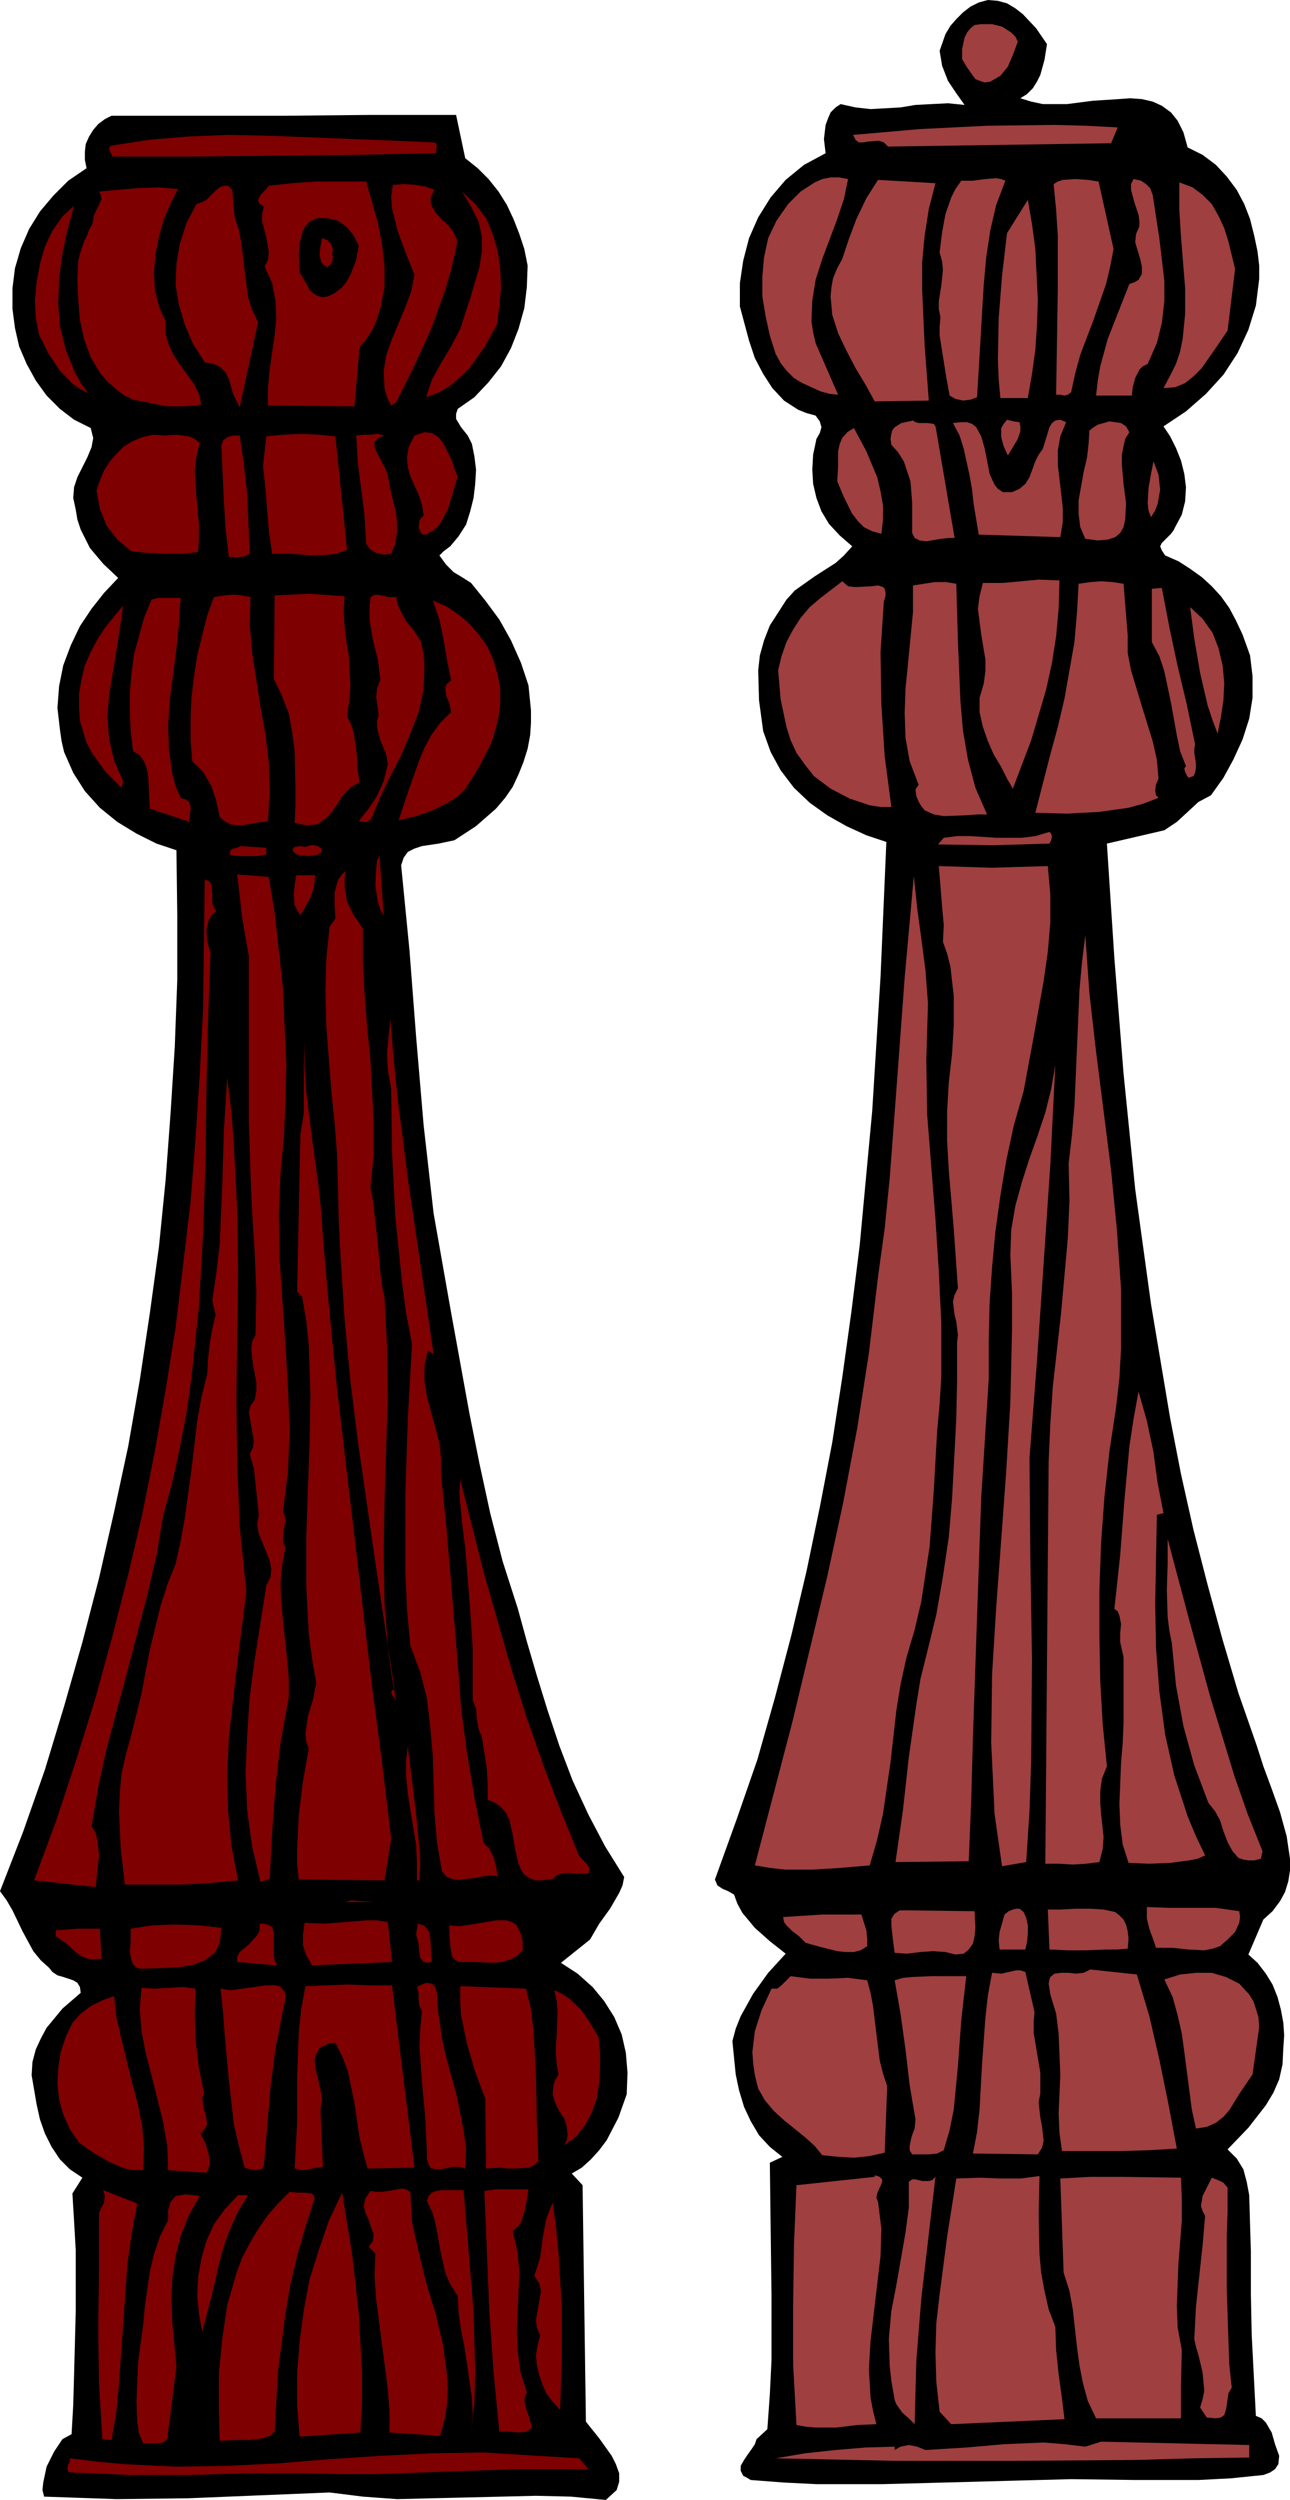 <?xml version="1.0" encoding="UTF-8" standalone="no"?>
<svg
   version="1.0"
   width="39.37mm"
   height="76.251mm"
   id="svg102"
   sodipodi:docname="Salt &amp; Pepper Shakers 2.wmf"
   xmlns:inkscape="http://www.inkscape.org/namespaces/inkscape"
   xmlns:sodipodi="http://sodipodi.sourceforge.net/DTD/sodipodi-0.dtd"
   xmlns="http://www.w3.org/2000/svg"
   xmlns:svg="http://www.w3.org/2000/svg">
  <sodipodi:namedview
     id="namedview102"
     pagecolor="#ffffff"
     bordercolor="#000000"
     borderopacity="0.25"
     inkscape:showpageshadow="2"
     inkscape:pageopacity="0.0"
     inkscape:pagecheckerboard="0"
     inkscape:deskcolor="#d1d1d1"
     inkscape:document-units="mm" />
  <defs
     id="defs1">
    <pattern
       id="WMFhbasepattern"
       patternUnits="userSpaceOnUse"
       width="6"
       height="6"
       x="0"
       y="0" />
  </defs>
  <path
     style="fill:#000000;fill-opacity:1;fill-rule:evenodd;stroke:none"
     d="M 120.768,5.088 120.48,6.912 120,8.64 l -0.384,0.768 -0.48,0.768 -0.672,0.672 -0.768,0.48 1.248,0.384 1.344,0.288 h 2.784 l 2.976,-0.384 2.976,-0.192 1.344,-0.096 1.344,0.096 1.248,0.288 1.056,0.48 1.056,0.768 0.768,0.96 0.672,1.344 0.48,1.728 1.728,0.864 1.536,1.152 1.248,1.344 1.152,1.536 0.864,1.632 0.672,1.728 0.48,1.92 0.384,1.824 0.192,1.632 v 1.536 l -0.384,3.072 -0.864,2.784 -1.248,2.688 -1.632,2.496 -2.016,2.208 -2.304,2.016 -2.592,1.728 0.768,1.152 0.672,1.344 0.576,1.44 0.384,1.536 0.192,1.536 -0.096,1.632 -0.384,1.536 -0.768,1.44 -0.192,0.384 -0.288,0.384 -0.768,0.768 -0.288,0.288 -0.192,0.384 0.192,0.48 0.384,0.576 1.536,0.672 1.344,0.864 1.344,0.96 1.152,1.056 1.056,1.152 0.96,1.344 0.768,1.44 0.768,1.632 0.864,2.4 0.288,2.4 v 2.496 l -0.384,2.4 -0.768,2.4 -1.056,2.304 -1.152,2.112 -1.44,2.016 -1.44,0.768 -2.496,2.304 -1.44,0.96 -6.624,1.536 0.864,13.248 1.056,13.248 1.344,13.344 1.824,13.248 2.208,13.152 1.248,6.432 1.44,6.432 1.632,6.336 1.728,6.336 1.824,6.144 2.112,6.048 0.768,2.4 0.96,2.592 0.96,2.688 0.768,2.784 0.384,2.592 v 1.344 l -0.192,1.248 -0.384,1.248 -0.576,1.056 -0.864,1.152 -1.056,0.96 -1.728,4.032 1.056,0.96 0.96,1.248 0.768,1.248 0.576,1.44 0.384,1.44 0.288,1.536 0.096,1.44 -0.096,1.44 -0.096,1.92 -0.384,1.728 -0.672,1.536 -0.864,1.44 -2.016,2.592 -2.4,2.496 1.056,1.056 0.768,1.248 0.384,1.44 0.288,1.536 0.096,3.36 0.096,3.168 v 4.896 l 0.096,4.704 0.48,9.312 0.672,0.288 0.48,0.48 0.672,1.152 0.384,1.344 0.48,1.344 -0.096,0.96 -0.384,0.576 -0.576,0.384 -0.768,0.288 -3.744,0.384 -3.744,0.192 h -7.392 l -7.296,-0.096 -7.296,0.192 -7.104,0.192 -7.392,0.192 h -7.584 l -3.84,-0.192 -3.744,-0.288 -0.48,-0.288 -0.384,-0.192 -0.288,-0.576 v -0.576 l 0.384,-0.672 0.384,-0.576 0.48,-0.672 0.384,-0.576 0.192,-0.576 1.248,-1.152 0.288,-4.032 0.192,-3.936 v -7.488 l -0.096,-7.488 -0.096,-7.776 1.44,-0.672 -1.44,-1.152 -1.248,-1.344 -0.96,-1.632 -0.768,-1.632 -0.576,-1.92 -0.384,-1.824 -0.384,-3.84 0.384,-1.44 0.576,-1.44 1.44,-2.592 1.728,-2.4 2.016,-2.208 -1.824,-1.44 -1.728,-1.536 -1.44,-1.728 -0.576,-1.056 -0.384,-1.056 -0.672,-0.384 -0.672,-0.288 -0.576,-0.384 -0.288,-0.672 2.496,-6.912 2.4,-6.912 2.016,-7.104 1.92,-7.296 1.728,-7.296 1.536,-7.392 1.44,-7.488 1.152,-7.488 1.056,-7.584 0.96,-7.68 1.44,-15.456 0.96,-15.456 0.672,-15.552 -2.304,-0.768 -2.304,-1.056 -2.208,-1.248 -2.016,-1.44 -1.824,-1.728 -1.536,-2.016 -1.152,-2.112 -0.864,-2.4 -0.48,-3.552 -0.096,-3.456 0.192,-1.728 0.48,-1.728 0.672,-1.728 1.056,-1.632 0.864,-1.344 0.96,-1.056 2.304,-1.632 2.4,-1.536 0.96,-0.864 0.96,-1.056 -1.44,-1.248 -1.248,-1.344 -0.864,-1.44 -0.576,-1.536 -0.384,-1.632 -0.096,-1.632 0.096,-1.728 0.384,-1.824 0.384,-0.672 0.192,-0.672 -0.192,-0.672 -0.48,-0.672 -1.056,-0.288 -0.96,-0.384 -1.632,-1.056 -1.344,-1.44 L 88.032,43.104 87.072,41.28 86.4,39.264 85.344,35.328 V 32.64 l 0.384,-2.592 0.672,-2.592 1.056,-2.4 1.44,-2.304 1.728,-2.016 2.112,-1.728 2.496,-1.344 L 95.04,16.032 95.232,14.4 95.52,13.632 95.808,12.96 96.384,12.384 96.96,12 l 1.728,0.384 1.728,0.192 3.456,-0.192 1.728,-0.288 1.824,-0.096 1.92,-0.096 1.92,0.192 -0.96,-1.344 -0.96,-1.44 -0.672,-1.728 -0.288,-1.728 0.672,-1.92 0.576,-0.96 0.672,-0.768 0.768,-0.768 0.864,-0.672 0.96,-0.48 1.056,-0.288 1.152,0.096 1.056,0.288 0.96,0.576 0.864,0.672 1.536,1.632 z"
     id="path1" />
  <path
     style="fill:#9f3f3f;fill-opacity:1;fill-rule:evenodd;stroke:none"
     d="m 117.408,4.8 -0.576,1.536 -0.576,1.344 -0.864,1.056 -1.152,0.672 -0.672,0.096 -0.576,-0.192 -0.48,-0.192 -0.288,-0.384 -0.672,-0.96 -0.576,-0.96 V 5.664 l 0.288,-1.344 0.288,-0.576 0.384,-0.48 0.48,-0.384 0.768,-0.096 h 1.248 l 1.152,0.288 1.056,0.672 0.48,0.48 z"
     id="path2" />
  <path
     style="fill:#000000;fill-opacity:1;fill-rule:evenodd;stroke:none"
     d="m 53.664,18.24 1.44,1.152 1.248,1.248 1.152,1.44 0.96,1.536 0.768,1.632 0.672,1.728 0.576,1.728 0.384,1.92 -0.096,2.496 -0.288,2.4 -0.672,2.4 -0.864,2.208 -1.152,2.112 -1.44,1.824 -1.632,1.728 -1.92,1.344 -0.192,0.576 v 0.576 l 0.576,0.96 0.768,0.96 0.48,0.96 0.288,1.44 0.192,1.536 -0.096,1.632 -0.192,1.632 -0.384,1.536 -0.48,1.536 -0.864,1.344 -0.96,1.152 -0.768,0.576 -0.48,0.48 0.768,1.056 0.864,0.864 0.96,0.576 1.056,0.672 1.632,2.016 1.632,2.208 1.344,2.4 1.152,2.592 0.864,2.592 0.288,2.88 v 1.44 l -0.096,1.44 -0.288,1.536 -0.48,1.536 -0.576,1.44 -0.672,1.44 -0.864,1.248 -1.056,1.248 -2.304,2.016 -2.496,1.632 -1.824,0.384 -1.92,0.288 -0.864,0.288 -0.768,0.384 -0.48,0.672 -0.288,0.864 0.96,9.792 0.768,9.984 0.864,10.176 1.152,10.176 2.016,11.424 2.112,11.616 1.152,5.76 1.248,5.76 1.44,5.568 1.728,5.376 1.056,3.84 1.152,3.936 1.248,4.032 1.344,4.032 1.536,4.032 1.824,3.936 1.92,3.648 2.208,3.552 -0.192,0.96 -0.384,0.864 -1.056,1.824 -1.248,1.728 -1.056,1.824 -3.36,2.688 1.92,1.248 1.728,1.536 1.344,1.632 1.152,1.824 0.864,2.016 0.48,2.112 0.192,2.304 -0.096,2.496 -0.96,2.688 -1.344,2.592 -0.864,1.152 -0.96,1.056 -1.056,0.96 -1.152,0.672 1.248,1.344 0.384,27.264 1.536,1.92 1.44,2.016 0.48,0.96 0.384,1.056 v 0.96 l -0.288,0.96 -1.248,1.152 -4.032,-0.384 -4.032,-0.096 -7.968,0.192 -8.064,0.192 -3.936,-0.288 -3.84,-0.48 -16.32,0.672 -8.256,0.096 -8.352,-0.288 -0.192,-0.768 0.096,-0.864 0.384,-1.824 0.864,-1.728 0.96,-1.44 1.056,-0.576 0.192,-3.36 0.096,-3.456 0.192,-7.296 v -7.104 l -0.192,-3.36 -0.192,-3.168 1.152,-1.824 -1.44,-0.96 -1.152,-1.152 -0.96,-1.44 -0.768,-1.536 -0.576,-1.632 -0.384,-1.728 -0.576,-3.36 0.096,-1.536 0.384,-1.44 0.576,-1.248 0.672,-1.248 1.824,-2.208 2.112,-1.824 -0.096,-0.672 -0.288,-0.48 -0.48,-0.288 -1.152,-0.384 -0.672,-0.192 -0.576,-0.384 -0.384,-0.48 -0.96,-0.864 L 3.84,224.928 2.592,222.624 1.44,220.224 0.768,219.072 0,218.016 2.688,211.104 5.184,204 l 2.208,-7.296 2.112,-7.392 1.92,-7.392 1.728,-7.584 1.632,-7.584 1.344,-7.68 1.152,-7.68 1.056,-7.68 0.768,-7.68 0.576,-7.776 0.48,-7.584 0.288,-7.68 v -7.488 L 20.352,98.016 18.048,97.248 15.744,96.096 13.536,94.752 11.52,93.12 9.792,91.2 8.448,89.088 7.392,86.688 7.104,85.44 6.912,84.096 6.624,81.6 6.816,79.104 7.296,76.704 8.16,74.4 9.216,72.192 10.56,70.176 12,68.352 13.632,66.624 11.904,64.992 10.368,63.168 9.312,61.056 8.928,59.904 8.736,58.752 8.448,57.408 8.544,56.16 8.928,55.008 10.08,52.704 10.56,51.552 10.752,50.496 10.464,49.344 8.544,48.384 6.912,47.136 5.376,45.6 4.128,43.872 3.072,41.952 2.208,39.936 1.728,37.824 1.44,35.616 v -2.4 L 1.728,30.912 2.4,28.608 3.36,26.4 4.608,24.384 6.144,22.56 7.872,20.832 9.984,19.392 9.792,18.432 v -0.96 l 0.096,-0.864 0.384,-0.864 0.48,-0.768 0.576,-0.672 0.768,-0.576 0.768,-0.384 H 32.64 l 10.08,-0.096 h 9.888 z"
     id="path3" />
  <path
     style="fill:#9f3f3f;fill-opacity:1;fill-rule:evenodd;stroke:none"
     d="m 128.16,16.512 -25.728,0.384 -0.48,-0.48 -0.576,-0.192 -1.248,0.096 -0.576,0.096 h -0.48 l -0.384,-0.288 -0.288,-0.576 7.68,-0.672 7.776,-0.384 7.68,-0.096 3.744,0.096 3.648,0.192 z"
     id="path4" />
  <path
     style="fill:#7f0000;fill-opacity:1;fill-rule:evenodd;stroke:none"
     d="m 50.016,16.416 0.288,0.096 0.096,0.288 -0.096,0.48 v 0.384 l -9.408,0.192 -9.504,0.096 -9.408,0.096 H 12.96 l -0.096,-0.288 -0.192,-0.288 -0.096,-0.384 0.192,-0.288 4.32,-0.672 4.512,-0.384 4.704,-0.192 4.8,0.096 9.696,0.384 4.704,0.192 z"
     id="path5" />
  <path
     style="fill:#9f3f3f;fill-opacity:1;fill-rule:evenodd;stroke:none"
     d="m 128.448,28.704 -0.384,2.016 -0.48,2.016 -1.44,4.128 -1.536,4.032 -0.576,2.112 -0.48,2.208 -0.384,0.288 -0.384,0.096 -0.48,-0.096 h -0.48 l 0.096,-6.048 0.096,-6.144 v -6.144 l -0.192,-2.976 -0.288,-2.976 0.48,-0.288 0.576,-0.192 1.44,-0.096 1.44,0.096 1.248,0.192 z"
     id="path6" />
  <path
     style="fill:#9f3f3f;fill-opacity:1;fill-rule:evenodd;stroke:none"
     d="m 97.824,20.64 -0.48,2.304 -0.768,2.304 -1.728,4.608 -0.768,2.4 -0.384,2.4 -0.096,2.4 0.192,1.248 0.288,1.248 2.592,5.952 -0.96,-0.096 L 94.656,45.12 92.544,44.16 91.584,43.584 90.72,42.72 90.048,41.856 89.472,40.8 88.8,38.688 88.32,36.48 87.936,34.176 v -2.304 l 0.192,-2.208 0.48,-2.208 0.96,-2.016 1.344,-1.92 1.44,-1.44 1.632,-1.056 0.864,-0.384 0.96,-0.192 h 0.96 z"
     id="path7" />
  <path
     style="fill:#9f3f3f;fill-opacity:1;fill-rule:evenodd;stroke:none"
     d="m 115.968,20.832 -1.056,2.784 -0.672,2.88 -0.48,3.168 -0.288,3.168 -0.384,6.528 -0.384,6.432 -0.768,0.288 -0.864,0.096 -0.864,-0.192 -0.672,-0.384 -0.384,-2.112 -0.768,-4.8 v -1.056 l 0.096,-1.056 -0.192,-0.96 v -0.864 l 0.288,-1.824 0.192,-1.824 -0.096,-0.96 -0.288,-1.056 0.288,-2.304 0.384,-2.112 0.672,-1.92 0.48,-0.96 0.672,-0.96 h 1.344 l 1.44,-0.192 1.248,-0.096 0.576,0.096 z"
     id="path8" />
  <path
     style="fill:#9f3f3f;fill-opacity:1;fill-rule:evenodd;stroke:none"
     d="m 132.96,22.464 0.768,4.992 0.576,4.896 v 2.4 l -0.288,2.496 -0.576,2.304 -1.056,2.4 -0.576,0.288 -0.384,0.384 -0.48,0.96 -0.288,1.056 -0.096,0.96 h -4.128 l 0.192,-1.728 0.288,-1.632 0.864,-3.168 2.496,-6.336 0.576,-0.192 0.48,-0.288 0.384,-0.672 V 30.72 l -0.192,-0.864 -0.576,-1.92 0.096,-0.96 0.384,-0.864 V 25.44 l -0.096,-0.672 -0.48,-1.44 -0.384,-1.44 v -0.672 l 0.288,-0.576 0.864,0.192 0.576,0.384 0.48,0.48 z"
     id="path9" />
  <path
     style="fill:#9f3f3f;fill-opacity:1;fill-rule:evenodd;stroke:none"
     d="m 107.904,21.12 -0.768,2.976 -0.48,3.072 -0.288,3.072 v 3.168 l 0.288,6.432 0.48,6.336 -6.24,0.096 -1.056,-1.92 -1.152,-1.92 L 97.632,40.416 96.672,38.4 96,36.288 l -0.192,-2.112 0.096,-1.056 0.192,-1.056 0.48,-1.152 0.576,-1.056 0.768,-2.304 0.864,-2.304 1.152,-2.4 1.344,-2.112 z"
     id="path10" />
  <path
     style="fill:#9f3f3f;fill-opacity:1;fill-rule:evenodd;stroke:none"
     d="m 142.464,31.008 -0.864,7.104 -1.44,2.112 -1.536,2.208 -0.96,0.96 -0.96,0.768 -1.152,0.48 -1.344,0.096 0.768,-1.44 0.672,-1.344 0.48,-1.44 0.288,-1.44 0.288,-2.88 v -2.976 l -0.48,-5.952 -0.192,-3.072 v -3.168 l 1.536,0.576 1.152,0.864 1.056,1.056 0.768,1.344 0.672,1.44 0.48,1.536 z"
     id="path11" />
  <path
     style="fill:#7f0000;fill-opacity:1;fill-rule:evenodd;stroke:none"
     d="m 42.24,20.928 1.344,4.704 0.48,2.496 0.288,2.496 v 2.496 l -0.48,2.4 -0.384,1.248 -0.48,1.152 -0.672,1.056 -0.864,1.056 -0.576,6.816 -9.984,-0.096 v -2.016 l 0.192,-2.112 0.576,-4.032 0.192,-1.92 -0.096,-2.016 -0.384,-2.016 -0.864,-1.92 0.384,-0.768 0.096,-0.864 -0.288,-1.728 -0.48,-1.824 v -0.864 l 0.192,-0.864 -0.48,-0.288 -0.192,-0.384 0.096,-0.288 0.192,-0.384 0.576,-0.576 0.384,-0.48 2.688,-0.288 2.688,-0.192 z"
     id="path12" />
  <path
     style="fill:#7f0000;fill-opacity:1;fill-rule:evenodd;stroke:none"
     d="m 50.112,21.888 -0.288,0.576 -0.192,0.48 0.192,0.864 0.48,0.768 0.672,0.768 0.384,0.288 0.384,0.384 0.576,0.768 0.384,0.864 v 0.48 l -0.096,0.48 -0.576,2.496 -0.672,2.304 -1.632,4.512 -1.92,4.224 -2.112,4.224 -0.576,0.384 -0.48,-0.96 -0.288,-1.056 -0.096,-1.92 0.288,-1.824 0.672,-1.92 1.536,-3.648 0.672,-1.824 0.384,-1.92 -0.96,-2.4 -0.96,-2.592 L 45.216,24 45.12,22.656 l 0.192,-1.344 1.344,-0.096 1.248,0.096 1.152,0.192 z"
     id="path13" />
  <path
     style="fill:#7f0000;fill-opacity:1;fill-rule:evenodd;stroke:none"
     d="m 27.072,25.056 0.48,1.44 0.288,1.536 0.384,3.168 0.384,3.072 0.48,1.44 0.672,1.44 -2.112,9.792 L 26.88,45.408 26.4,43.68 26.016,42.912 25.44,42.336 24.672,41.952 23.616,41.76 22.272,39.648 21.312,37.44 20.64,35.136 l -0.384,-2.304 0.096,-2.4 0.384,-2.304 0.768,-2.4 1.152,-2.208 0.576,-0.192 0.576,-0.288 1.056,-1.056 0.48,-0.384 0.48,-0.192 h 0.48 l 0.48,0.48 z"
     id="path14" />
  <path
     style="fill:#7f0000;fill-opacity:1;fill-rule:evenodd;stroke:none"
     d="m 20.544,21.792 -0.864,1.632 -0.768,1.824 -0.576,2.016 -0.384,2.016 -0.192,2.112 0.096,2.016 0.48,1.92 0.768,1.728 v 1.44 l 0.384,1.344 0.576,1.152 0.768,1.152 1.536,2.112 0.576,1.152 0.288,1.248 -2.016,0.192 h -1.92 L 17.376,46.464 15.36,46.08 14.208,45.504 13.248,44.736 12.384,43.968 11.616,43.104 10.464,41.184 9.696,39.072 9.216,36.864 9.024,34.56 8.928,32.256 9.024,30.048 9.216,29.28 9.408,28.704 9.696,27.84 l 0.384,-0.768 0.192,-0.576 0.384,-0.672 0.192,-1.056 0.48,-0.96 0.384,-0.864 -0.096,-0.48 -0.192,-0.384 2.112,-0.192 2.304,-0.192 2.4,-0.096 z"
     id="path15" />
  <path
     style="fill:#7f0000;fill-opacity:1;fill-rule:evenodd;stroke:none"
     d="m 57.312,37.44 -1.44,2.592 -1.728,2.4 -1.056,1.056 -1.152,0.96 -1.248,0.768 -1.536,0.576 0.672,-2.016 1.056,-1.92 1.152,-1.92 1.056,-2.016 1.152,-3.552 1.056,-3.552 0.288,-1.824 V 27.264 L 55.2,25.536 54.336,23.808 53.28,22.08 l 1.536,1.44 1.248,1.632 0.768,1.824 0.576,1.92 0.288,2.112 0.096,2.112 -0.192,2.208 z"
     id="path16" />
  <path
     style="fill:#9f3f3f;fill-opacity:1;fill-rule:evenodd;stroke:none"
     d="m 118.56,45.888 h -3.168 l -0.192,-2.112 -0.096,-2.304 0.096,-4.8 0.384,-4.896 0.576,-4.896 2.4,-3.84 0.48,2.784 0.384,2.88 0.288,5.856 -0.096,2.88 -0.192,2.88 -0.384,2.784 z"
     id="path17" />
  <path
     style="fill:#7f0000;fill-opacity:1;fill-rule:evenodd;stroke:none"
     d="M 8.544,23.712 7.776,26.496 7.2,29.28 6.816,32.064 6.72,34.944 6.912,37.632 7.584,40.32 8.64,42.912 9.312,44.16 10.176,45.312 9.216,44.832 8.256,44.16 6.816,42.624 5.568,40.704 4.512,38.592 4.128,36.672 4.032,34.656 4.224,32.544 4.608,30.432 5.184,28.416 6.048,26.592 7.2,24.96 Z"
     id="path18" />
  <path
     style="fill:#000000;fill-opacity:1;fill-rule:evenodd;stroke:none"
     d="m 41.376,28.32 -0.288,1.632 -0.672,1.728 -0.48,0.864 -0.576,0.672 -0.768,0.576 -0.768,0.384 -0.672,0.096 -0.576,-0.192 -0.48,-0.288 -0.384,-0.384 -0.576,-1.056 -0.576,-0.96 -0.096,-2.112 0.096,-1.056 0.192,-1.056 0.384,-0.96 0.576,-0.672 0.864,-0.384 h 1.152 l 1.248,0.288 1.056,0.768 0.768,0.96 z"
     id="path19" />
  <path
     style="fill:#7f0000;fill-opacity:1;fill-rule:evenodd;stroke:none"
     d="m 38.304,29.184 0.096,0.48 -0.096,0.48 -0.192,0.384 -0.384,0.288 -0.384,-0.288 -0.288,-0.288 -0.192,-0.864 0.096,-0.96 0.192,-0.96 0.576,0.192 0.48,0.48 0.192,0.576 z"
     id="path20" />
  <path
     style="fill:#9f3f3f;fill-opacity:1;fill-rule:evenodd;stroke:none"
     d="m 117.6,48.672 0.096,0.48 v 0.576 l -0.288,0.864 -1.152,1.92 -0.48,-1.056 -0.288,-1.056 v -1.056 l 0.288,-0.48 0.384,-0.48 0.768,0.192 z"
     id="path21" />
  <path
     style="fill:#9f3f3f;fill-opacity:1;fill-rule:evenodd;stroke:none"
     d="m 122.976,48.672 -0.672,1.632 -0.288,1.632 v 1.632 l 0.384,3.264 0.192,1.728 v 1.632 l -0.288,1.728 -9.408,-0.288 -0.576,-3.456 -0.192,-1.728 -0.288,-1.632 -0.672,-3.072 -0.48,-1.536 -0.768,-1.44 0.864,-0.096 h 0.768 l 0.576,0.192 0.48,0.384 0.576,1.056 0.384,1.344 0.288,1.44 0.288,1.536 0.576,1.248 0.384,0.48 0.576,0.384 h 1.056 l 0.864,-0.384 0.672,-0.576 0.48,-0.768 0.672,-1.824 0.384,-0.768 0.48,-0.672 0.768,-2.496 0.288,-0.48 0.384,-0.288 0.576,-0.096 z"
     id="path22" />
  <path
     style="fill:#9f3f3f;fill-opacity:1;fill-rule:evenodd;stroke:none"
     d="m 108,49.632 2.112,12.384 h -0.672 l -0.864,0.096 -1.728,0.288 -0.768,-0.096 -0.576,-0.288 -0.288,-0.576 v -0.96 -2.496 l -0.192,-2.496 -0.768,-2.304 -0.672,-1.056 -0.768,-0.864 -0.096,-0.672 0.096,-0.576 0.096,-0.384 0.288,-0.384 0.768,-0.48 1.344,-0.288 0.288,0.192 0.384,0.096 h 0.96 l 0.768,0.096 0.192,0.288 z"
     id="path23" />
  <path
     style="fill:#9f3f3f;fill-opacity:1;fill-rule:evenodd;stroke:none"
     d="m 130.272,49.824 -0.48,0.768 -0.192,0.864 -0.192,0.96 v 1.152 l 0.192,2.208 0.288,2.208 -0.096,1.92 -0.192,0.864 -0.384,0.672 -0.576,0.48 -0.864,0.288 -1.152,0.096 -1.44,-0.192 -0.576,-1.344 -0.192,-1.536 v -1.536 l 0.576,-3.264 0.384,-1.632 0.192,-1.632 0.096,-1.536 0.48,-0.384 0.48,-0.288 1.344,-0.384 1.344,0.192 0.576,0.384 z"
     id="path24" />
  <path
     style="fill:#9f3f3f;fill-opacity:1;fill-rule:evenodd;stroke:none"
     d="m 101.664,61.536 -1.056,-0.288 -0.96,-0.48 -0.672,-0.672 -0.672,-0.864 -0.96,-1.92 -0.768,-1.824 0.096,-1.728 v -1.728 l 0.192,-0.864 0.288,-0.672 0.576,-0.672 0.768,-0.48 1.44,2.688 1.248,2.976 0.384,1.632 0.288,1.632 v 1.632 z"
     id="path25" />
  <path
     style="fill:#7f0000;fill-opacity:1;fill-rule:evenodd;stroke:none"
     d="m 52.8,54.912 -1.152,3.84 -0.96,1.728 -0.672,0.672 -0.96,0.48 H 48.768 L 48.576,61.44 48.288,60.864 48.384,60 l 0.192,-0.288 0.288,-0.288 -0.192,-1.248 -0.384,-1.152 -0.96,-2.112 -0.288,-1.056 -0.096,-1.152 0.192,-1.152 0.672,-1.344 1.152,-0.384 0.864,0.096 0.768,0.48 0.576,0.768 0.96,1.92 0.288,0.96 z"
     id="path26" />
  <path
     style="fill:#7f0000;fill-opacity:1;fill-rule:evenodd;stroke:none"
     d="m 40.032,63.36 -0.96,0.384 -0.96,0.192 L 36,64.032 33.696,63.84 h -2.304 l -0.384,-2.688 -0.384,-4.8 -0.288,-2.592 0.384,-3.552 v 0.096 l 2.016,-0.192 2.016,-0.096 2.016,0.096 1.92,0.192 z"
     id="path27" />
  <path
     style="fill:#7f0000;fill-opacity:1;fill-rule:evenodd;stroke:none"
     d="m 44.352,50.208 -0.768,0.288 -0.384,0.48 v 0.48 l 0.192,0.576 0.672,1.248 0.576,1.152 0.48,2.4 0.576,2.304 0.096,1.152 V 61.44 L 45.6,62.688 45.12,63.84 44.256,63.936 43.392,63.744 42.72,63.36 42.24,62.688 42.048,59.424 41.664,56.352 41.28,53.376 41.088,50.208 41.952,50.112 h 0.768 l 0.864,-0.096 z"
     id="path28" />
  <path
     style="fill:#7f0000;fill-opacity:1;fill-rule:evenodd;stroke:none"
     d="m 23.04,51.072 -0.384,1.536 -0.192,1.632 0.192,3.072 0.288,3.072 v 1.632 l -0.096,1.632 -1.824,0.192 h -1.92 l -2.016,-0.096 -1.92,-0.192 -1.632,-1.344 -1.248,-1.632 -0.768,-1.92 -0.384,-2.112 0.384,-1.152 0.48,-1.152 0.672,-1.056 0.768,-0.864 0.864,-0.864 0.96,-0.576 1.152,-0.48 1.248,-0.288 1.344,0.096 1.344,-0.096 1.44,0.192 0.672,0.288 z"
     id="path29" />
  <path
     style="fill:#7f0000;fill-opacity:1;fill-rule:evenodd;stroke:none"
     d="m 27.648,50.208 0.48,3.264 0.384,3.456 0.288,6.912 -0.576,0.288 -0.672,0.096 H 26.4 L 26.016,60.96 25.824,57.792 25.536,51.36 25.728,50.784 26.208,50.4 26.88,50.208 Z"
     id="path30" />
  <path
     style="fill:#9f3f3f;fill-opacity:1;fill-rule:evenodd;stroke:none"
     d="m 132.768,59.616 -0.288,-0.768 -0.096,-0.864 0.096,-1.728 0.288,-1.632 0.288,-1.44 0.576,1.536 0.192,1.728 -0.288,1.632 -0.288,0.768 z"
     id="path31" />
  <path
     style="fill:#9f3f3f;fill-opacity:1;fill-rule:evenodd;stroke:none"
     d="m 122.208,66.912 -0.096,3.264 -0.288,3.168 -0.48,3.072 -0.672,3.072 -1.728,5.856 -2.112,5.568 -0.672,-1.152 -0.672,-1.344 -0.864,-1.44 -0.672,-1.536 -0.576,-1.632 -0.384,-1.728 v -1.632 l 0.48,-1.632 0.192,-1.44 v -1.344 l -0.48,-2.88 -0.384,-2.976 0.192,-1.44 0.384,-1.536 h 2.304 l 2.112,-0.192 2.016,-0.192 z"
     id="path32" />
  <path
     style="fill:#9f3f3f;fill-opacity:1;fill-rule:evenodd;stroke:none"
     d="m 130.08,73.248 v 2.016 l 0.384,2.016 1.248,4.128 1.248,4.032 0.48,2.112 0.192,2.208 -0.288,0.672 -0.096,0.672 0.096,0.576 0.288,0.288 -1.728,0.672 -1.728,0.48 -3.456,0.48 -3.648,0.192 -3.648,-0.096 1.728,-6.72 0.864,-3.168 0.768,-3.264 1.152,-6.528 0.288,-3.36 0.192,-3.36 1.344,-0.192 1.248,-0.096 1.344,0.096 1.248,0.192 z"
     id="path33" />
  <path
     style="fill:#9f3f3f;fill-opacity:1;fill-rule:evenodd;stroke:none"
     d="m 101.952,69.312 -0.384,5.856 0.096,6.048 0.384,5.952 0.768,5.856 h -1.248 l -1.248,-0.192 -2.304,-0.768 -2.208,-1.152 -1.92,-1.44 -1.056,-1.344 -0.96,-1.344 -0.672,-1.44 -0.48,-1.536 -0.672,-3.168 -0.288,-3.36 0.384,-1.632 0.576,-1.632 0.768,-1.44 0.864,-1.344 1.056,-1.248 1.248,-1.056 2.496,-1.92 0.672,0.576 0.768,0.096 1.92,-0.096 0.768,-0.096 0.576,0.192 0.192,0.192 0.096,0.384 v 0.48 z"
     id="path34" />
  <path
     style="fill:#9f3f3f;fill-opacity:1;fill-rule:evenodd;stroke:none"
     d="m 110.304,67.296 0.192,6.624 0.288,6.912 0.288,3.36 0.576,3.36 0.864,3.264 1.344,3.072 h -1.152 l -1.248,0.096 -2.592,0.096 -1.152,-0.192 -1.056,-0.48 -0.384,-0.48 -0.288,-0.48 -0.288,-0.672 -0.096,-0.768 0.384,-0.576 v 0.096 l -1.056,-2.784 -0.48,-2.688 -0.096,-2.88 0.096,-2.784 0.288,-2.88 0.576,-5.952 v -3.072 l 2.496,-0.384 h 1.344 z"
     id="path35" />
  <path
     style="fill:#9f3f3f;fill-opacity:1;fill-rule:evenodd;stroke:none"
     d="m 137.856,85.824 -0.096,0.48 v 0.48 l 0.192,1.248 v 0.48 l -0.096,0.576 -0.192,0.384 -0.576,0.192 -0.192,-0.288 -0.192,-0.384 -0.096,-0.384 0.192,-0.288 -0.672,-1.728 -0.384,-1.824 -0.672,-3.744 -0.768,-3.648 -0.576,-1.728 -0.864,-1.632 v -6.144 l 1.152,-0.096 0.864,4.512 0.96,4.512 1.056,4.416 z"
     id="path36" />
  <path
     style="fill:#7f0000;fill-opacity:1;fill-rule:evenodd;stroke:none"
     d="m 39.744,68.736 -0.096,1.728 0.096,1.728 0.192,1.632 0.288,1.728 0.192,3.36 -0.096,1.728 -0.288,1.92 0.48,0.96 0.288,0.96 0.288,1.92 0.096,0.96 v 0.96 l 0.288,1.824 -1.056,0.672 -0.864,0.864 -0.672,1.056 -0.672,0.96 -0.768,0.768 -0.864,0.576 -1.152,0.096 -0.672,-0.096 -0.768,-0.192 0.096,-2.016 v -2.016 l -0.096,-4.224 -0.288,-2.208 -0.384,-2.112 -0.768,-2.016 -0.96,-2.016 0.096,-9.6 4.032,-0.192 z"
     id="path37" />
  <path
     style="fill:#7f0000;fill-opacity:1;fill-rule:evenodd;stroke:none"
     d="m 48.576,74.016 0.288,1.44 0.096,1.344 -0.096,2.688 -0.576,2.592 -0.96,2.496 -1.056,2.496 -1.248,2.4 -1.152,2.4 -1.056,2.496 -0.288,0.288 -0.384,0.096 H 41.76 l -0.384,-0.096 1.152,-1.44 0.96,-1.44 0.768,-1.728 0.48,-1.92 -0.096,-0.768 -0.192,-0.672 -0.576,-1.344 -0.384,-1.44 v -0.768 l 0.192,-0.768 -0.288,-2.016 0.096,-0.96 0.384,-1.056 -0.288,-2.304 -0.576,-2.304 -0.384,-2.304 v -1.248 l 0.096,-1.248 0.288,-0.288 0.384,-0.096 0.672,0.096 0.768,0.192 h 0.864 l 0.192,0.864 0.288,0.672 0.672,1.248 0.96,1.152 z"
     id="path38" />
  <path
     style="fill:#7f0000;fill-opacity:1;fill-rule:evenodd;stroke:none"
     d="M 28.896,68.832 28.8,72 l 0.288,3.264 0.96,6.24 0.576,3.168 0.384,3.264 0.096,3.36 -0.192,3.36 -1.344,0.192 -1.536,0.288 h -0.768 l -0.672,-0.096 -0.672,-0.384 -0.576,-0.48 -0.384,-1.824 -0.576,-1.728 -0.96,-1.632 -1.248,-1.248 -0.192,-2.4 v -2.4 l 0.096,-2.496 0.288,-2.4 0.384,-2.496 1.152,-4.608 0.768,-2.112 1.152,-0.192 1.152,-0.096 0.96,0.096 z"
     id="path39" />
  <path
     style="fill:#7f0000;fill-opacity:1;fill-rule:evenodd;stroke:none"
     d="m 20.832,68.928 -0.192,2.88 -0.288,2.976 -0.768,5.856 -0.192,2.88 0.096,2.88 0.384,2.784 0.384,1.44 0.576,1.344 0.576,0.192 0.384,0.288 0.192,0.48 v 0.48 l -0.096,0.384 v 0.48 l -0.096,0.288 0.096,0.192 -4.608,-1.536 -0.192,-3.84 -0.192,-0.864 -0.288,-0.768 -0.48,-0.672 -0.768,-0.48 -0.288,-2.208 -0.096,-2.304 v -2.208 l 0.192,-2.208 0.288,-2.208 1.152,-4.224 0.864,-2.112 0.768,-0.192 z"
     id="path40" />
  <path
     style="fill:#7f0000;fill-opacity:1;fill-rule:evenodd;stroke:none"
     d="m 57.696,79.392 v 1.728 l -0.192,1.536 -0.384,1.536 -0.48,1.536 -1.44,2.784 -1.632,2.592 -0.864,0.768 -0.864,0.576 -1.92,0.96 -1.92,0.672 -2.016,0.48 1.152,-3.456 1.152,-3.264 0.672,-1.632 0.768,-1.44 1.056,-1.44 1.248,-1.248 -0.192,-0.96 -0.384,-0.96 -0.096,-0.864 0.192,-0.48 0.48,-0.384 -0.48,-2.4 -0.384,-2.304 -0.48,-2.304 -0.768,-2.208 1.536,0.672 1.44,0.96 1.248,1.056 1.152,1.344 0.96,1.344 0.672,1.536 0.48,1.632 z"
     id="path41" />
  <path
     style="fill:#9f3f3f;fill-opacity:1;fill-rule:evenodd;stroke:none"
     d="m 140.448,84.576 -0.576,-1.536 -0.576,-1.728 -0.864,-3.744 -0.672,-3.936 -0.48,-3.648 1.44,1.344 1.152,1.632 0.672,1.728 0.48,2.016 0.192,2.016 -0.096,2.016 -0.288,1.92 z"
     id="path42" />
  <path
     style="fill:#7f0000;fill-opacity:1;fill-rule:evenodd;stroke:none"
     d="M 14.208,90.048 14.016,90.816 12.192,88.992 10.656,86.88 9.984,85.632 9.6,84.384 9.216,83.04 9.12,81.696 v -1.728 l 0.288,-1.728 0.384,-1.536 0.672,-1.536 0.768,-1.44 0.864,-1.344 2.112,-2.592 -0.768,5.184 -0.864,5.184 -0.192,2.496 0.192,2.496 0.576,2.496 0.48,1.152 z"
     id="path43" />
  <path
     style="fill:#9f3f3f;fill-opacity:1;fill-rule:evenodd;stroke:none"
     d="m 121.056,97.248 -6.528,0.192 -6.336,-0.096 0.672,-0.768 1.536,-0.192 h 1.536 l 2.976,0.192 h 2.976 l 1.536,-0.192 1.632,-0.48 0.192,0.192 0.096,0.384 -0.096,0.384 z"
     id="path44" />
  <path
     style="fill:#7f0000;fill-opacity:1;fill-rule:evenodd;stroke:none"
     d="M 37.152,98.208 36.48,98.592 35.52,98.688 34.464,98.592 34.08,98.4 33.792,98.112 v -0.288 l 0.192,-0.192 0.576,-0.096 0.672,0.096 0.576,-0.192 h 0.48 l 0.384,0.096 0.384,0.288 z"
     id="path45" />
  <path
     style="fill:#7f0000;fill-opacity:1;fill-rule:evenodd;stroke:none"
     d="m 30.72,98.496 -0.96,0.192 h -2.016 l -1.152,-0.096 -0.096,-0.288 0.096,-0.288 0.288,-0.192 0.48,-0.096 0.384,-0.192 2.976,0.192 z"
     id="path46" />
  <path
     style="fill:#7f0000;fill-opacity:1;fill-rule:evenodd;stroke:none"
     d="m 44.256,105.6 -0.384,-0.768 -0.288,-0.864 -0.288,-1.92 0.096,-1.92 0.096,-0.864 0.288,-0.672 z"
     id="path47" />
  <path
     style="fill:#9f3f3f;fill-opacity:1;fill-rule:evenodd;stroke:none"
     d="m 120.864,99.84 0.288,3.264 v 3.264 l -0.288,3.36 -0.48,3.36 -1.152,6.432 -1.152,6.24 -1.152,4.032 -0.864,4.032 -0.672,4.032 -0.576,4.128 -0.384,4.128 -0.288,4.224 -0.096,4.224 v 4.416 l -0.864,13.632 -0.48,13.728 -0.48,14.016 -0.192,7.104 -0.288,7.104 -8.448,0.096 0.864,-6.048 0.672,-6.048 0.864,-6.048 0.48,-2.976 0.768,-3.072 1.056,-4.32 0.768,-4.416 0.672,-4.512 0.384,-4.512 0.48,-9.12 0.096,-4.512 v -4.32 l 0.096,-0.864 -0.192,-1.536 -0.192,-0.768 -0.192,-1.536 0.192,-0.768 0.384,-0.768 -0.48,-6.816 -0.576,-6.816 -0.192,-3.36 v -3.36 l 0.192,-3.36 0.384,-3.36 0.192,-3.264 v -3.36 l -0.384,-3.36 -0.384,-1.536 -0.48,-1.344 0.096,-1.92 -0.192,-2.112 -0.192,-2.4 -0.192,-2.304 6.144,0.192 3.168,-0.096 z"
     id="path48" />
  <path
     style="fill:#7f0000;fill-opacity:1;fill-rule:evenodd;stroke:none"
     d="m 41.856,107.04 v 3.744 l 0.192,3.744 0.288,3.744 0.384,3.744 0.384,7.488 v 3.744 l -0.384,3.648 0.288,1.44 0.192,1.632 0.384,3.36 0.288,3.36 0.192,1.536 0.288,1.344 0.288,5.568 0.096,5.856 -0.192,5.952 -0.192,6.048 -0.096,6.048 0.096,5.856 0.48,5.76 0.384,2.784 0.48,2.688 -0.192,-0.384 -0.288,-0.384 -0.096,-0.288 0.096,-0.192 0.288,-0.192 -1.152,-7.488 -1.056,-7.104 -2.016,-13.92 -0.864,-7.008 -0.672,-7.104 -0.48,-7.488 -0.192,-3.936 -0.096,-4.032 -0.096,-3.552 -0.288,-3.648 -0.384,-3.744 -0.576,-7.488 -0.096,-3.744 0.096,-3.84 0.384,-3.744 0.672,-0.96 -0.096,-1.536 v -1.44 l 0.384,-1.44 0.384,-0.576 0.48,-0.48 -0.096,0.96 v 0.864 l 0.288,1.728 0.768,1.536 z"
     id="path49" />
  <path
     style="fill:#9f3f3f;fill-opacity:1;fill-rule:evenodd;stroke:none"
     d="m 107.04,115.68 -0.192,6.528 0.096,6.24 0.96,12.096 0.384,5.952 0.288,6.048 v 6.144 l -0.192,3.168 -0.288,3.168 -0.384,6.816 -0.48,6.432 -0.96,6.336 -0.768,3.264 -0.96,3.264 -0.672,3.072 -0.48,2.976 -0.672,5.952 -0.864,5.952 -0.672,2.976 -0.864,2.976 -3.36,0.288 -3.168,0.192 h -3.264 l -1.728,-0.192 -1.728,-0.288 4.32,-16.512 4.032,-16.8 1.824,-8.448 1.632,-8.64 1.344,-8.64 1.056,-8.832 0.768,-5.568 0.576,-5.76 0.864,-11.424 0.864,-11.712 1.056,-11.712 0.384,3.648 0.48,3.552 0.48,3.648 z"
     id="path50" />
  <path
     style="fill:#7f0000;fill-opacity:1;fill-rule:evenodd;stroke:none"
     d="m 31.008,101.088 0.672,4.128 0.48,4.32 0.48,4.416 0.192,4.416 0.192,4.32 -0.096,4.32 -0.192,4.224 -0.384,4.032 -0.192,4.896 0.096,4.992 0.672,9.888 0.288,4.896 0.192,4.896 -0.192,4.8 -0.576,4.704 0.192,0.384 0.096,0.576 -0.192,1.056 -0.096,1.056 v 0.48 l 0.288,0.48 -0.384,2.016 -0.192,2.016 0.096,2.208 0.192,2.208 0.48,4.416 0.192,2.304 v 2.112 l -0.96,5.28 -0.576,5.088 -0.384,5.184 -0.288,5.472 v -0.096 l -1.056,0.384 -0.96,-4.032 -0.576,-4.224 -0.192,-4.32 0.192,-4.32 0.288,-4.416 0.576,-4.32 1.344,-8.544 0.48,-0.96 0.096,-0.96 -0.192,-0.96 -0.384,-0.96 -0.864,-2.112 -0.192,-1.056 0.192,-1.152 -0.192,-1.824 -0.096,-0.864 -0.096,-0.96 -0.192,-1.728 -0.48,-1.632 0.384,-0.768 0.096,-0.768 -0.576,-3.264 0.192,-0.768 0.48,-0.672 0.192,-1.056 v -0.96 l -0.384,-2.016 -0.096,-0.864 -0.096,-0.96 0.096,-0.864 0.384,-0.768 0.096,-4.896 -0.192,-4.704 -0.288,-4.512 -0.192,-4.32 -0.192,-6.336 V 110.208 L 28.32,108.096 27.936,105.792 27.36,100.8 Z"
     id="path51" />
  <path
     style="fill:#7f0000;fill-opacity:1;fill-rule:evenodd;stroke:none"
     d="m 36.384,100.896 -0.192,1.44 -0.384,1.152 -1.152,2.016 -0.384,-0.576 -0.288,-0.576 -0.096,-1.152 0.096,-1.152 0.192,-1.152 z"
     id="path52" />
  <path
     style="fill:#7f0000;fill-opacity:1;fill-rule:evenodd;stroke:none"
     d="m 24.96,105.024 -0.48,0.384 -0.384,0.576 -0.288,1.248 0.096,1.344 0.384,1.248 -0.288,7.776 -0.192,8.064 -0.096,8.256 -0.288,8.352 -0.48,8.352 -0.864,8.256 -0.576,4.032 -0.768,4.032 -0.864,3.936 -1.056,3.84 -0.768,4.608 -1.056,4.512 -2.304,8.832 -2.4,8.928 -0.96,4.416 -0.768,4.512 0.48,0.768 0.192,0.864 0.192,1.728 -0.192,1.728 -0.192,1.92 -7.104,-0.768 2.592,-7.008 2.304,-7.008 2.208,-7.104 1.92,-7.008 1.824,-7.104 1.632,-7.008 1.44,-7.2 1.248,-7.104 1.152,-7.2 0.864,-7.2 0.864,-7.296 0.576,-7.296 0.48,-7.392 0.384,-7.392 0.096,-7.488 0.096,-7.584 0.48,0.192 0.288,0.384 0.096,1.056 v 1.152 l 0.192,0.48 z"
     id="path53" />
  <path
     style="fill:#9f3f3f;fill-opacity:1;fill-rule:evenodd;stroke:none"
     d="m 128.736,162.24 -0.768,5.088 -0.576,5.28 -0.384,5.28 -0.192,5.376 v 5.376 l 0.096,5.184 0.288,4.992 0.48,4.8 -0.576,1.44 -0.192,1.44 v 1.344 l 0.096,1.248 0.288,2.688 -0.096,1.344 -0.384,1.536 -1.536,0.192 -1.536,0.096 -1.536,-0.096 h -1.632 l 0.096,-11.52 0.192,-23.424 0.096,-11.424 0.192,-4.32 0.288,-4.32 0.48,-4.224 0.48,-4.32 0.768,-8.544 0.192,-4.32 -0.096,-4.32 0.384,-3.264 0.288,-3.36 0.288,-6.624 0.288,-6.72 0.288,-3.168 0.384,-3.168 0.48,6.72 0.768,6.72 1.728,13.632 0.672,6.912 0.48,6.816 v 6.816 l -0.192,3.456 z"
     id="path54" />
  <path
     style="fill:#7f0000;fill-opacity:1;fill-rule:evenodd;stroke:none"
     d="m 50.016,156.096 -0.672,-0.384 -0.384,1.728 v 1.824 l 0.288,1.728 0.48,1.824 0.96,3.552 0.192,1.824 v 1.824 l 0.576,5.664 0.48,5.568 0.864,10.464 0.384,5.184 0.672,5.088 0.864,5.184 1.056,5.28 0.672,0.672 0.48,0.96 0.288,1.056 0.192,1.152 -0.768,-0.096 -0.864,0.096 -0.864,0.192 -0.96,0.096 -0.864,0.096 H 52.32 l -0.768,-0.288 -0.576,-0.672 -0.576,-3.36 -0.288,-3.36 -0.096,-3.36 -0.096,-3.264 -0.288,-3.264 -0.384,-3.264 -0.768,-3.072 -1.152,-3.072 -0.384,-4.224 -0.192,-4.32 v -8.736 l 0.288,-8.832 0.48,-8.64 -0.672,-3.552 -0.48,-3.648 -0.768,-7.488 -0.384,-7.488 -0.096,-7.296 -0.384,-2.112 -0.096,-1.92 0.384,-4.032 0.384,4.704 0.48,4.704 1.248,9.696 z"
     id="path55" />
  <path
     style="fill:#7f0000;fill-opacity:1;fill-rule:evenodd;stroke:none"
     d="m 37.248,142.656 0.768,8.736 0.864,8.736 2.016,17.088 2.016,17.184 1.152,8.736 1.056,8.832 -0.768,4.8 -9.888,-0.096 -0.192,-1.728 v -1.824 l 0.192,-3.84 0.48,-3.936 0.672,-3.744 -0.288,-0.864 -0.096,-0.96 0.288,-1.92 0.576,-1.92 0.384,-1.92 -0.48,-2.784 -0.384,-2.88 -0.288,-5.568 v -5.568 l 0.192,-5.472 0.192,-5.568 0.096,-5.568 -0.192,-5.568 -0.288,-2.784 -0.48,-2.784 -0.576,-0.576 0.192,-9.312 0.096,-4.512 0.096,-4.32 0.384,-2.4 v -5.568 L 35.136,120 v 2.976 l 0.192,2.88 0.672,5.472 0.768,5.568 0.288,2.784 z"
     id="path56" />
  <path
     style="fill:#9f3f3f;fill-opacity:1;fill-rule:evenodd;stroke:none"
     d="m 118.752,168.096 0.096,11.616 0.192,11.616 -0.096,11.616 -0.192,5.856 -0.384,5.856 -2.784,0.48 -0.864,-6.048 -0.192,-4.128 -0.192,-4.032 0.096,-7.872 0.48,-7.776 0.576,-7.776 0.576,-7.872 0.48,-7.968 0.192,-8.352 v -4.224 l -0.192,-4.416 0.096,-2.88 0.48,-2.784 0.768,-2.784 0.864,-2.688 0.96,-2.688 0.864,-2.592 0.672,-2.688 0.48,-2.784 -0.576,11.52 -0.768,11.328 -0.768,11.232 z"
     id="path57" />
  <path
     style="fill:#7f0000;fill-opacity:1;fill-rule:evenodd;stroke:none"
     d="m 28.416,183.456 -1.056,8.352 -0.96,8.448 -0.192,4.224 0.096,4.224 0.384,4.032 0.768,4.032 -3.072,0.288 -3.264,0.192 H 14.4 l -0.48,-4.224 -0.192,-4.224 0.096,-2.208 0.192,-2.112 0.48,-2.112 0.576,-2.112 1.248,-4.992 0.48,-2.592 0.48,-2.496 1.248,-5.088 0.768,-2.4 0.96,-2.4 0.576,-2.592 0.48,-2.688 0.768,-5.568 0.672,-5.664 0.48,-2.688 0.672,-2.688 0.096,-1.728 0.192,-1.728 0.288,-1.728 0.384,-1.632 -0.384,-1.632 0.48,-3.264 0.384,-3.264 0.288,-6.624 0.096,-3.264 0.096,-3.168 0.384,-6.144 0.48,3.936 0.288,3.84 0.384,7.584 0.096,7.296 -0.096,7.296 -0.096,7.2 0.096,7.296 0.288,7.296 z"
     id="path58" />
  <path
     style="fill:#9f3f3f;fill-opacity:1;fill-rule:evenodd;stroke:none"
     d="m 134.208,174.432 -0.768,0.192 -0.192,10.272 0.096,5.088 0.384,4.992 0.672,4.992 1.056,4.704 1.536,4.704 0.96,2.304 1.056,2.208 -0.864,0.384 -0.96,0.192 -2.208,0.288 -2.4,0.096 -2.4,-0.096 -0.672,-2.112 -0.288,-2.304 -0.096,-2.4 0.096,-2.304 0.096,-2.4 0.192,-2.304 0.096,-2.304 v -2.112 -5.472 l -0.384,-1.728 v -1.056 l 0.096,-1.056 -0.192,-0.96 -0.192,-0.48 -0.384,-0.288 0.672,-6.24 0.48,-6.24 0.576,-6.24 0.48,-3.168 0.576,-3.168 0.96,3.36 0.768,3.648 0.48,3.552 z"
     id="path59" />
  <path
     style="fill:#7f0000;fill-opacity:1;fill-rule:evenodd;stroke:none"
     d="m 66.816,213.984 0.384,0.384 0.48,0.48 0.288,0.48 v 0.288 L 67.872,216 h -1.248 l -1.056,-0.096 -0.864,0.096 -0.48,0.192 -0.48,0.384 -1.152,0.192 h -0.864 l -0.672,-0.288 -0.576,-0.384 -0.384,-0.576 -0.288,-0.672 -0.384,-1.632 -0.288,-1.728 -0.384,-1.728 -0.384,-0.768 -0.576,-0.672 -0.672,-0.48 -0.864,-0.384 v -1.728 l -0.096,-1.824 -0.576,-3.648 -0.384,-0.96 -0.192,-1.152 -0.096,-1.152 -0.384,-0.96 v -6.048 l -0.384,-5.664 -0.48,-5.856 -0.384,-3.072 -0.288,-3.264 0.096,-1.536 2.784,10.944 3.168,11.04 1.728,5.472 1.92,5.472 2.016,5.28 z"
     id="path60" />
  <path
     style="fill:#9f3f3f;fill-opacity:1;fill-rule:evenodd;stroke:none"
     d="m 145.632,213.408 -0.192,0.864 -0.768,0.192 H 144 l -0.576,-0.096 -0.576,-0.192 -0.672,-0.768 -0.576,-1.056 -0.48,-1.248 -0.384,-1.248 -0.576,-1.056 -0.768,-0.96 -1.632,-4.32 -1.248,-4.512 -0.864,-4.704 -0.48,-4.896 -0.288,-1.44 -0.192,-1.536 -0.096,-3.168 0.096,-3.072 v -2.784 l 2.4,9.024 2.496,9.12 2.784,9.12 1.536,4.416 z"
     id="path61" />
  <path
     style="fill:#7f0000;fill-opacity:1;fill-rule:evenodd;stroke:none"
     d="m 48.384,216.768 h -0.288 v -2.016 L 48,212.64 l -0.672,-4.032 -0.288,-1.92 -0.192,-1.92 v -1.824 l 0.192,-1.632 0.96,7.872 0.384,3.84 0.096,1.92 z"
     id="path62" />
  <path
     style="fill:#9f3f3f;fill-opacity:1;fill-rule:evenodd;stroke:none"
     d="m 142.944,220.32 0.096,0.672 -0.096,0.672 -0.48,1.056 -0.864,0.864 -0.864,0.768 -0.864,0.288 -0.96,0.192 -1.824,-0.096 -1.824,-0.192 h -1.92 l -0.384,-1.152 -0.192,-0.48 -0.192,-0.576 -0.288,-1.152 v -1.344 l 2.592,0.096 h 5.376 z"
     id="path63" />
  <path
     style="fill:#7f0000;fill-opacity:1;fill-rule:evenodd;stroke:none"
     d="m 39.744,219.264 0.768,-0.192 2.688,0.192 z"
     id="path64" />
  <path
     style="fill:#9f3f3f;fill-opacity:1;fill-rule:evenodd;stroke:none"
     d="m 130.08,224.64 -1.248,0.096 h -1.248 l -2.304,0.096 h -2.112 l -2.112,-0.096 -0.192,-4.608 h 1.536 l 1.632,-0.096 h 1.728 l 1.536,0.096 1.344,0.288 0.48,0.384 0.48,0.48 0.288,0.576 0.192,0.768 0.096,0.864 z"
     id="path65" />
  <path
     style="fill:#9f3f3f;fill-opacity:1;fill-rule:evenodd;stroke:none"
     d="m 118.272,224.736 h -2.976 l -0.096,-1.056 0.096,-0.96 0.576,-2.016 0.48,-0.384 0.48,-0.192 0.384,-0.096 h 0.384 l 0.48,0.384 0.288,0.672 0.192,0.864 v 0.96 l -0.096,0.96 z"
     id="path66" />
  <path
     style="fill:#9f3f3f;fill-opacity:1;fill-rule:evenodd;stroke:none"
     d="m 112.416,220.32 0.096,1.92 -0.096,0.96 -0.192,0.864 -0.48,0.672 -0.576,0.48 -0.96,0.096 -1.152,-0.288 -1.44,-0.096 -1.44,0.096 -1.536,0.192 -1.44,-0.096 -0.096,-0.672 -0.096,-0.768 -0.192,-1.728 v -0.768 l 0.384,-0.576 0.576,-0.384 h 0.96 z"
     id="path67" />
  <path
     style="fill:#9f3f3f;fill-opacity:1;fill-rule:evenodd;stroke:none"
     d="m 99.36,220.704 0.576,1.824 0.096,0.96 v 0.864 l -0.768,0.48 -0.768,0.192 h -0.96 l -0.96,-0.096 -1.92,-0.48 -1.728,-0.48 -0.768,-0.768 -0.768,-0.576 -0.672,-0.672 -0.288,-0.384 -0.096,-0.576 4.512,-0.288 z"
     id="path68" />
  <path
     style="fill:#7f0000;fill-opacity:1;fill-rule:evenodd;stroke:none"
     d="M 45.216,226.176 36,226.56 l -0.672,-1.152 -0.384,-1.152 v -1.248 l 0.192,-1.344 2.304,0.096 4.8,-0.384 h 1.248 l 1.248,0.192 z"
     id="path69" />
  <path
     style="fill:#7f0000;fill-opacity:1;fill-rule:evenodd;stroke:none"
     d="m 60.288,224.832 -0.672,0.672 -0.768,0.384 -0.96,0.288 -1.056,0.096 -2.112,-0.096 h -1.824 l -0.48,-0.288 -0.288,-0.384 -0.192,-1.152 -0.096,-1.248 v -1.152 l 1.152,0.096 1.344,-0.192 2.88,-0.48 h 1.248 l 0.576,0.192 0.48,0.288 0.288,0.48 0.288,0.672 0.192,0.768 z"
     id="path70" />
  <path
     style="fill:#7f0000;fill-opacity:1;fill-rule:evenodd;stroke:none"
     d="m 49.824,226.176 -0.672,0.096 -0.384,-0.192 -0.288,-0.384 -0.096,-0.48 -0.096,-1.152 -0.288,-1.056 0.192,-1.248 0.672,0.192 0.384,0.384 0.288,0.48 0.096,0.672 0.096,1.44 z"
     id="path71" />
  <path
     style="fill:#7f0000;fill-opacity:1;fill-rule:evenodd;stroke:none"
     d="m 25.536,222.24 -0.096,0.96 -0.096,0.768 -0.288,0.672 -0.384,0.576 -1.056,0.768 -1.248,0.48 -1.44,0.288 -1.44,0.096 -2.976,0.096 h -0.48 l -0.384,-0.192 -0.288,-0.288 -0.192,-0.48 -0.192,-0.96 0.096,-1.152 v -1.536 l 2.496,-0.384 2.688,-0.096 2.688,0.096 z"
     id="path72" />
  <path
     style="fill:#7f0000;fill-opacity:1;fill-rule:evenodd;stroke:none"
     d="M 31.968,226.56 27.36,226.176 V 225.6 l 0.288,-0.576 1.056,-0.864 0.96,-1.056 0.288,-0.576 v -0.768 h 0.48 l 0.384,0.096 0.576,0.288 0.192,0.672 v 2.496 l 0.096,0.672 z"
     id="path73" />
  <path
     style="fill:#7f0000;fill-opacity:1;fill-rule:evenodd;stroke:none"
     d="M 11.712,225.792 10.848,225.888 10.08,225.792 9.408,225.504 8.832,225.12 7.68,224.064 6.432,223.2 v -0.768 0.096 l 2.592,-0.192 h 2.496 z"
     id="path74" />
  <path
     style="fill:#9f3f3f;fill-opacity:1;fill-rule:evenodd;stroke:none"
     d="m 119.328,231.936 -0.096,1.152 v 1.248 l 0.768,4.608 v 2.4 l -0.192,0.96 0.096,0.96 0.096,0.864 0.192,0.96 0.192,1.728 -0.192,0.768 -0.48,0.768 -7.488,-0.096 0.48,-2.496 0.288,-2.592 0.288,-5.28 0.384,-5.28 0.288,-2.592 0.48,-2.592 1.056,0.096 1.728,-0.384 h 0.48 l 0.576,0.192 z"
     id="path75" />
  <path
     style="fill:#9f3f3f;fill-opacity:1;fill-rule:evenodd;stroke:none"
     d="m 131.136,227.616 1.44,4.8 1.152,4.992 1.056,5.184 0.96,5.088 -3.168,0.192 -3.264,0.096 h -6.816 l -0.288,-2.112 -0.096,-2.208 0.096,-2.208 0.096,-2.304 -0.192,-4.704 -0.288,-2.304 -0.672,-2.208 -0.096,-0.672 -0.096,-0.576 0.096,-0.48 0.096,-0.288 0.48,-0.384 0.768,-0.096 h 0.864 l 0.864,0.096 0.864,-0.096 0.768,-0.384 z"
     id="path76" />
  <path
     style="fill:#9f3f3f;fill-opacity:1;fill-rule:evenodd;stroke:none"
     d="m 145.248,233.664 -0.768,5.472 -1.44,2.112 -1.248,2.016 -0.672,0.768 -0.864,0.672 -1.056,0.48 -1.248,0.192 -0.48,-2.208 -0.576,-4.416 -0.288,-2.208 -0.288,-2.112 -0.48,-2.112 -0.576,-2.112 -0.96,-2.016 1.824,-0.576 1.824,-0.192 h 1.824 l 1.632,0.48 1.536,0.768 1.152,1.248 0.48,0.768 0.288,0.864 0.288,0.96 z"
     id="path77" />
  <path
     style="fill:#9f3f3f;fill-opacity:1;fill-rule:evenodd;stroke:none"
     d="m 111.456,227.808 -0.576,5.088 -0.384,5.28 -0.48,4.992 -0.48,2.4 -0.672,2.304 -0.768,0.384 -0.96,0.096 h -1.92 l -0.288,-0.48 v -0.48 l 0.192,-0.96 0.192,-0.576 0.192,-0.48 0.096,-1.056 -0.672,-3.936 -0.48,-4.128 -0.576,-4.128 -0.672,-3.84 0.96,-0.288 1.056,-0.096 2.208,-0.096 z"
     id="path78" />
  <path
     style="fill:#9f3f3f;fill-opacity:1;fill-rule:evenodd;stroke:none"
     d="m 100.032,228.288 0.384,1.44 0.288,1.536 0.384,3.168 0.384,3.072 0.384,1.536 0.48,1.44 -0.288,7.68 -1.728,0.384 -1.824,0.192 -1.728,-0.096 -1.92,-0.192 -0.864,-1.056 -1.056,-0.96 -2.496,-2.016 -1.152,-1.056 -1.056,-1.248 -0.768,-1.344 -0.384,-1.536 -0.192,-1.344 -0.096,-1.344 0.288,-2.4 0.768,-2.4 1.152,-2.496 h 0.672 l 0.48,-0.384 0.48,-0.48 0.576,-0.576 2.208,0.288 h 2.208 L 97.824,228 Z"
     id="path79" />
  <path
     style="fill:#7f0000;fill-opacity:1;fill-rule:evenodd;stroke:none"
     d="m 50.688,232.8 0.288,2.208 0.48,2.112 0.576,2.112 0.576,2.016 0.864,4.32 0.288,2.112 -0.096,2.304 -0.672,-0.192 h -0.768 l -1.44,0.288 h -0.672 l -0.48,-0.192 -0.288,-0.576 -0.096,-0.48 v -0.576 l -0.192,-4.128 -0.192,-2.016 -0.192,-2.112 -0.288,-4.128 0.096,-2.016 0.192,-2.016 -0.288,-0.576 -0.096,-0.768 v -0.768 l -0.192,-0.672 0.576,-0.288 0.48,-0.192 0.672,0.096 0.384,0.384 0.192,0.672 0.096,1.728 0.096,0.768 z"
     id="path80" />
  <path
     style="fill:#7f0000;fill-opacity:1;fill-rule:evenodd;stroke:none"
     d="m 47.808,249.888 -5.376,0.096 v 0.096 l -0.48,-1.728 -0.48,-1.92 -0.576,-3.936 -0.768,-3.744 -0.672,-1.728 -0.768,-1.536 -0.768,0.096 -0.672,0.288 -0.384,0.288 -0.288,0.384 -0.288,0.864 0.096,1.056 0.288,1.152 0.288,1.248 0.192,1.152 -0.192,1.152 0.288,6.624 -0.768,0.096 -0.864,0.192 -0.864,0.096 -0.768,-0.192 0.288,-5.28 v -5.184 l 0.192,-5.28 0.288,-2.688 0.48,-2.592 4.992,-0.192 2.4,0.096 h 2.592 z"
     id="path81" />
  <path
     style="fill:#7f0000;fill-opacity:1;fill-rule:evenodd;stroke:none"
     d="m 60.672,229.248 0.576,2.304 0.288,2.496 0.288,5.184 0.096,5.088 0.096,2.496 0.096,2.304 -0.48,0.48 -0.672,0.288 -1.536,0.096 H 58.56 l -0.864,-0.096 -1.632,0.096 -0.096,-8.16 v 0.096 l -1.152,-3.072 -0.96,-3.264 -0.672,-3.264 -0.096,-1.632 v -1.728 z"
     id="path82" />
  <path
     style="fill:#7f0000;fill-opacity:1;fill-rule:evenodd;stroke:none"
     d="m 32.64,231.744 -0.864,4.416 -0.576,4.512 -0.768,9.024 -0.096,0.192 -0.192,0.192 -0.576,0.096 -0.768,-0.096 -0.576,-0.192 -0.672,-2.496 -0.576,-2.496 -0.576,-5.088 -0.48,-5.184 -0.192,-2.688 -0.288,-2.688 1.152,0.192 1.344,-0.192 1.44,-0.192 1.248,-0.192 h 1.152 l 0.48,0.096 0.288,0.288 0.288,0.384 0.096,0.48 -0.096,0.768 z"
     id="path83" />
  <path
     style="fill:#7f0000;fill-opacity:1;fill-rule:evenodd;stroke:none"
     d="m 22.56,229.248 -0.096,2.88 0.096,3.072 0.384,3.168 0.576,2.88 -0.192,0.672 0.096,0.672 0.096,0.576 0.192,0.576 0.192,1.152 -0.288,0.48 -0.48,0.576 0.576,1.152 0.384,1.344 0.096,1.152 -0.192,0.48 -0.192,0.384 -4.416,-0.288 -0.096,-2.784 -0.48,-2.784 -1.344,-5.376 -0.672,-2.592 -0.48,-2.496 -0.192,-2.592 0.192,-2.4 1.536,0.096 3.264,-0.192 z"
     id="path84" />
  <path
     style="fill:#7f0000;fill-opacity:1;fill-rule:evenodd;stroke:none"
     d="m 69.024,234.816 0.192,1.728 v 1.728 l -0.096,1.824 -0.288,1.824 -0.576,1.632 -0.768,1.44 -1.056,1.344 -1.344,0.96 0.288,-0.576 0.096,-0.576 -0.096,-0.96 -0.288,-0.96 -0.576,-0.864 -0.48,-0.96 -0.288,-0.96 0.096,-1.056 0.192,-0.576 0.384,-0.672 -0.192,-1.152 -0.096,-1.152 v -1.152 l 0.096,-1.248 0.096,-2.496 -0.096,-1.248 -0.288,-1.248 0.864,0.384 0.864,0.576 1.344,1.248 1.056,1.536 z"
     id="path85" />
  <path
     style="fill:#7f0000;fill-opacity:1;fill-rule:evenodd;stroke:none"
     d="m 13.152,230.112 0.288,2.496 0.576,2.496 1.248,5.088 0.672,2.496 0.48,2.496 0.192,2.496 -0.096,2.496 h -1.056 l -1.056,-0.192 -1.824,-0.768 -1.824,-1.056 -1.632,-1.152 -1.056,-1.536 -0.768,-1.728 -0.48,-1.728 -0.192,-1.824 0.096,-1.824 0.288,-1.824 0.576,-1.728 0.768,-1.632 0.96,-1.056 1.152,-0.864 1.344,-0.672 z"
     id="path86" />
  <path
     style="fill:#9f3f3f;fill-opacity:1;fill-rule:evenodd;stroke:none"
     d="m 119.904,250.848 -0.096,4.512 0.096,4.512 0.192,2.112 0.384,2.112 0.48,2.112 0.768,2.016 0.096,2.688 0.288,2.784 0.384,2.784 0.288,2.4 -13.056,0.576 -1.344,-1.44 -0.384,-3.456 -0.096,-3.36 0.096,-3.36 0.384,-3.36 0.864,-6.624 1.056,-6.72 2.688,-0.096 2.4,0.096 h 2.304 z"
     id="path87" />
  <path
     style="fill:#9f3f3f;fill-opacity:1;fill-rule:evenodd;stroke:none"
     d="m 136.224,251.04 0.096,2.496 v 2.4 l -0.192,2.496 -0.192,2.4 -0.192,4.992 0.096,2.496 0.48,2.592 -0.096,4.032 v 3.84 h -9.792 l -0.96,-2.016 -0.576,-2.112 -0.384,-2.016 -0.288,-2.112 -0.48,-4.32 -0.384,-2.112 -0.672,-2.112 -0.384,-10.848 3.456,-0.192 h 3.552 z"
     id="path88" />
  <path
     style="fill:#9f3f3f;fill-opacity:1;fill-rule:evenodd;stroke:none"
     d="m 101.28,253.824 0.384,3.072 -0.096,3.168 -0.768,6.528 -0.384,3.264 -0.192,3.264 0.192,3.264 0.288,1.536 0.384,1.536 -2.208,0.096 -2.4,0.288 h -2.4 l -1.152,-0.096 -1.056,-0.192 -0.384,-6.912 v -7.008 l 0.096,-6.912 0.288,-6.816 9.024,-0.96 v -0.192 l 0.576,0.192 0.288,0.288 v 0.288 l -0.192,0.48 -0.192,0.384 -0.192,0.48 -0.096,0.48 z"
     id="path89" />
  <path
     style="fill:#9f3f3f;fill-opacity:1;fill-rule:evenodd;stroke:none"
     d="m 141.6,252.192 v 2.688 l -0.096,2.88 v 6.048 l 0.192,5.952 0.096,2.784 0.288,2.688 -0.384,0.672 -0.192,1.344 -0.096,0.576 -0.192,0.576 -0.384,0.288 -0.576,0.096 -1.056,-0.096 -0.768,-1.152 0.288,-0.96 0.192,-0.96 -0.192,-2.112 -0.48,-2.016 -0.288,-0.96 -0.192,-0.864 0.192,-3.744 0.768,-7.104 0.288,-3.36 -0.288,-0.576 -0.192,-0.576 0.192,-1.152 0.576,-1.152 0.48,-0.96 0.96,0.384 0.384,0.192 z"
     id="path90" />
  <path
     style="fill:#9f3f3f;fill-opacity:1;fill-rule:evenodd;stroke:none"
     d="m 107.904,250.944 -1.632,14.016 -0.576,7.2 -0.192,7.296 -0.576,-0.576 -0.864,-0.768 -0.672,-0.96 -0.192,-0.48 -0.096,-0.576 -0.288,-1.632 -0.192,-1.728 -0.096,-3.168 0.288,-3.168 0.576,-2.976 1.056,-6.048 0.384,-2.88 v -2.976 l 0.384,-0.288 h 0.384 l 0.768,0.192 h 0.768 l 0.384,-0.096 z"
     id="path91" />
  <path
     style="fill:#7f0000;fill-opacity:1;fill-rule:evenodd;stroke:none"
     d="m 60.96,252.384 -0.192,1.248 -0.288,1.344 -0.384,1.248 -0.384,0.48 -0.576,0.48 0.576,2.496 0.192,2.304 -0.192,4.512 -0.096,2.208 0.096,2.208 0.288,2.4 0.768,2.496 -0.192,0.384 -0.096,0.48 0.192,0.96 0.384,1.056 0.288,1.152 -0.288,0.288 -0.288,0.192 -0.96,0.096 -1.152,-0.096 H 57.6 l -0.672,-6.912 -0.48,-6.912 -0.576,-13.92 1.248,-0.192 z"
     id="path92" />
  <path
     style="fill:#7f0000;fill-opacity:1;fill-rule:evenodd;stroke:none"
     d="m 47.328,252.672 0.192,3.456 0.768,3.456 0.864,3.552 1.056,3.456 0.864,3.552 0.48,3.552 0.096,1.728 -0.096,1.824 -0.288,1.728 -0.48,1.824 -5.856,-0.384 v -2.496 l -0.192,-2.496 -1.344,-10.368 -0.192,-2.688 0.096,-2.592 -0.768,-0.768 0.48,-0.672 0.096,-0.768 -0.288,-0.768 -0.288,-0.864 -0.384,-0.864 -0.192,-0.768 0.192,-0.864 0.576,-0.864 0.672,0.096 h 0.672 l 1.248,-0.192 1.056,-0.192 0.48,0.096 z"
     id="path93" />
  <path
     style="fill:#7f0000;fill-opacity:1;fill-rule:evenodd;stroke:none"
     d="m 53.472,252.48 1.152,14.016 0.192,7.008 -0.096,3.552 -0.384,3.456 0.192,-2.112 -0.096,-2.016 -0.576,-3.936 -0.288,-1.92 -0.384,-1.92 -0.288,-2.016 -0.096,-1.92 -0.864,-1.344 -0.576,-1.344 -0.576,-2.592 -0.48,-2.784 -0.384,-1.44 -0.672,-1.44 0.192,-0.576 0.384,-0.384 0.48,-0.192 0.576,-0.096 z"
     id="path94" />
  <path
     style="fill:#7f0000;fill-opacity:1;fill-rule:evenodd;stroke:none"
     d="m 36.288,253.44 -1.056,3.264 -0.96,3.36 -0.768,3.264 -0.576,3.36 -0.864,6.72 -0.384,6.912 -0.576,0.48 -0.768,0.288 -1.536,0.192 h -1.728 l -1.728,0.096 -0.096,-3.84 V 273.6 l 0.384,-3.936 0.576,-3.936 1.056,-3.648 0.672,-1.824 0.864,-1.632 0.96,-1.632 1.056,-1.536 1.248,-1.44 1.344,-1.344 0.96,0.096 h 0.864 l 0.672,0.096 0.288,0.192 z"
     id="path95" />
  <path
     style="fill:#7f0000;fill-opacity:1;fill-rule:evenodd;stroke:none"
     d="m 15.84,254.016 -0.672,3.552 -0.48,3.552 -0.48,6.816 -0.48,6.72 -0.288,3.264 -0.576,3.36 -1.056,-0.096 -0.384,-6.336 -0.096,-6.432 0.096,-6.624 v -6.72 L 12,253.92 l 0.096,-0.768 -0.192,-0.672 z"
     id="path96" />
  <path
     style="fill:#7f0000;fill-opacity:1;fill-rule:evenodd;stroke:none"
     d="m 39.456,252.768 1.152,7.008 0.768,6.816 0.384,6.816 v 3.552 l -0.192,3.456 -7.008,0.48 -0.288,-3.648 V 273.6 l 0.288,-3.648 0.48,-3.648 0.672,-3.552 1.056,-3.36 1.152,-3.36 z"
     id="path97" />
  <path
     style="fill:#7f0000;fill-opacity:1;fill-rule:evenodd;stroke:none"
     d="m 23.04,253.152 -1.248,2.208 -0.96,2.4 -0.576,2.304 -0.384,2.496 -0.096,2.496 0.096,2.592 0.48,5.184 -1.056,8.256 -0.192,0.288 -0.288,0.192 -0.768,0.096 h -1.536 l -0.48,-1.152 -0.192,-1.248 -0.096,-2.4 0.096,-2.496 0.096,-2.112 0.576,-4.224 0.192,-2.112 0.576,-4.032 0.48,-2.016 0.672,-2.016 0.96,-1.92 v -1.152 l 0.288,-0.96 0.576,-0.672 1.152,-0.192 0.864,0.096 z"
     id="path98" />
  <path
     style="fill:#7f0000;fill-opacity:1;fill-rule:evenodd;stroke:none"
     d="m 28.608,253.056 -1.056,1.728 -0.864,1.824 -0.768,2.016 -0.576,2.016 -0.96,4.128 -1.056,4.032 -0.384,-2.112 -0.192,-2.112 0.096,-2.112 0.384,-2.112 0.576,-2.016 0.864,-1.92 1.248,-1.728 1.536,-1.632 z"
     id="path99" />
  <path
     style="fill:#7f0000;fill-opacity:1;fill-rule:evenodd;stroke:none"
     d="M 64.608,277.824 63.84,276.96 63.072,276 l -0.48,-1.056 -0.384,-1.152 -0.288,-1.152 -0.096,-1.152 0.192,-1.152 0.288,-1.152 -0.384,-0.864 -0.096,-0.864 0.288,-1.632 0.288,-1.728 -0.192,-0.864 -0.576,-0.864 0.672,-2.112 0.288,-2.208 0.384,-2.112 0.384,-1.056 0.384,-0.96 0.384,2.784 0.288,2.976 0.384,6.144 v 6.144 z"
     id="path100" />
  <path
     style="fill:#9f3f3f;fill-opacity:1;fill-rule:evenodd;stroke:none"
     d="m 127.008,281.472 17.088,0.384 v 1.44 l -6.528,0.096 -6.72,0.192 -13.728,0.096 H 103.2 l -13.728,-0.288 3.36,-0.576 3.552,-0.384 3.456,-0.288 3.36,-0.096 v 0.384 l 0.672,-0.384 0.96,-0.192 0.96,0.192 0.96,0.384 4.704,-0.288 4.416,-0.384 4.512,-0.192 2.4,0.192 2.4,0.288 z"
     id="path101" />
  <path
     style="fill:#7f0000;fill-opacity:1;fill-rule:evenodd;stroke:none"
     d="M 67.872,284.64 H 59.52 l -8.064,0.288 -8.16,0.288 H 39.168 L 34.944,285.12 H 28.32 l -6.528,0.192 h -6.72 l -6.816,-0.288 -0.384,-0.096 -0.096,-0.384 0.096,-0.48 0.192,-0.288 v -0.384 l 3.168,0.384 3.072,0.288 6.048,0.288 5.952,-0.096 5.856,-0.288 5.856,-0.48 5.856,-0.384 5.856,-0.288 6.048,-0.096 11.04,0.672 z"
     id="path102" />
</svg>
